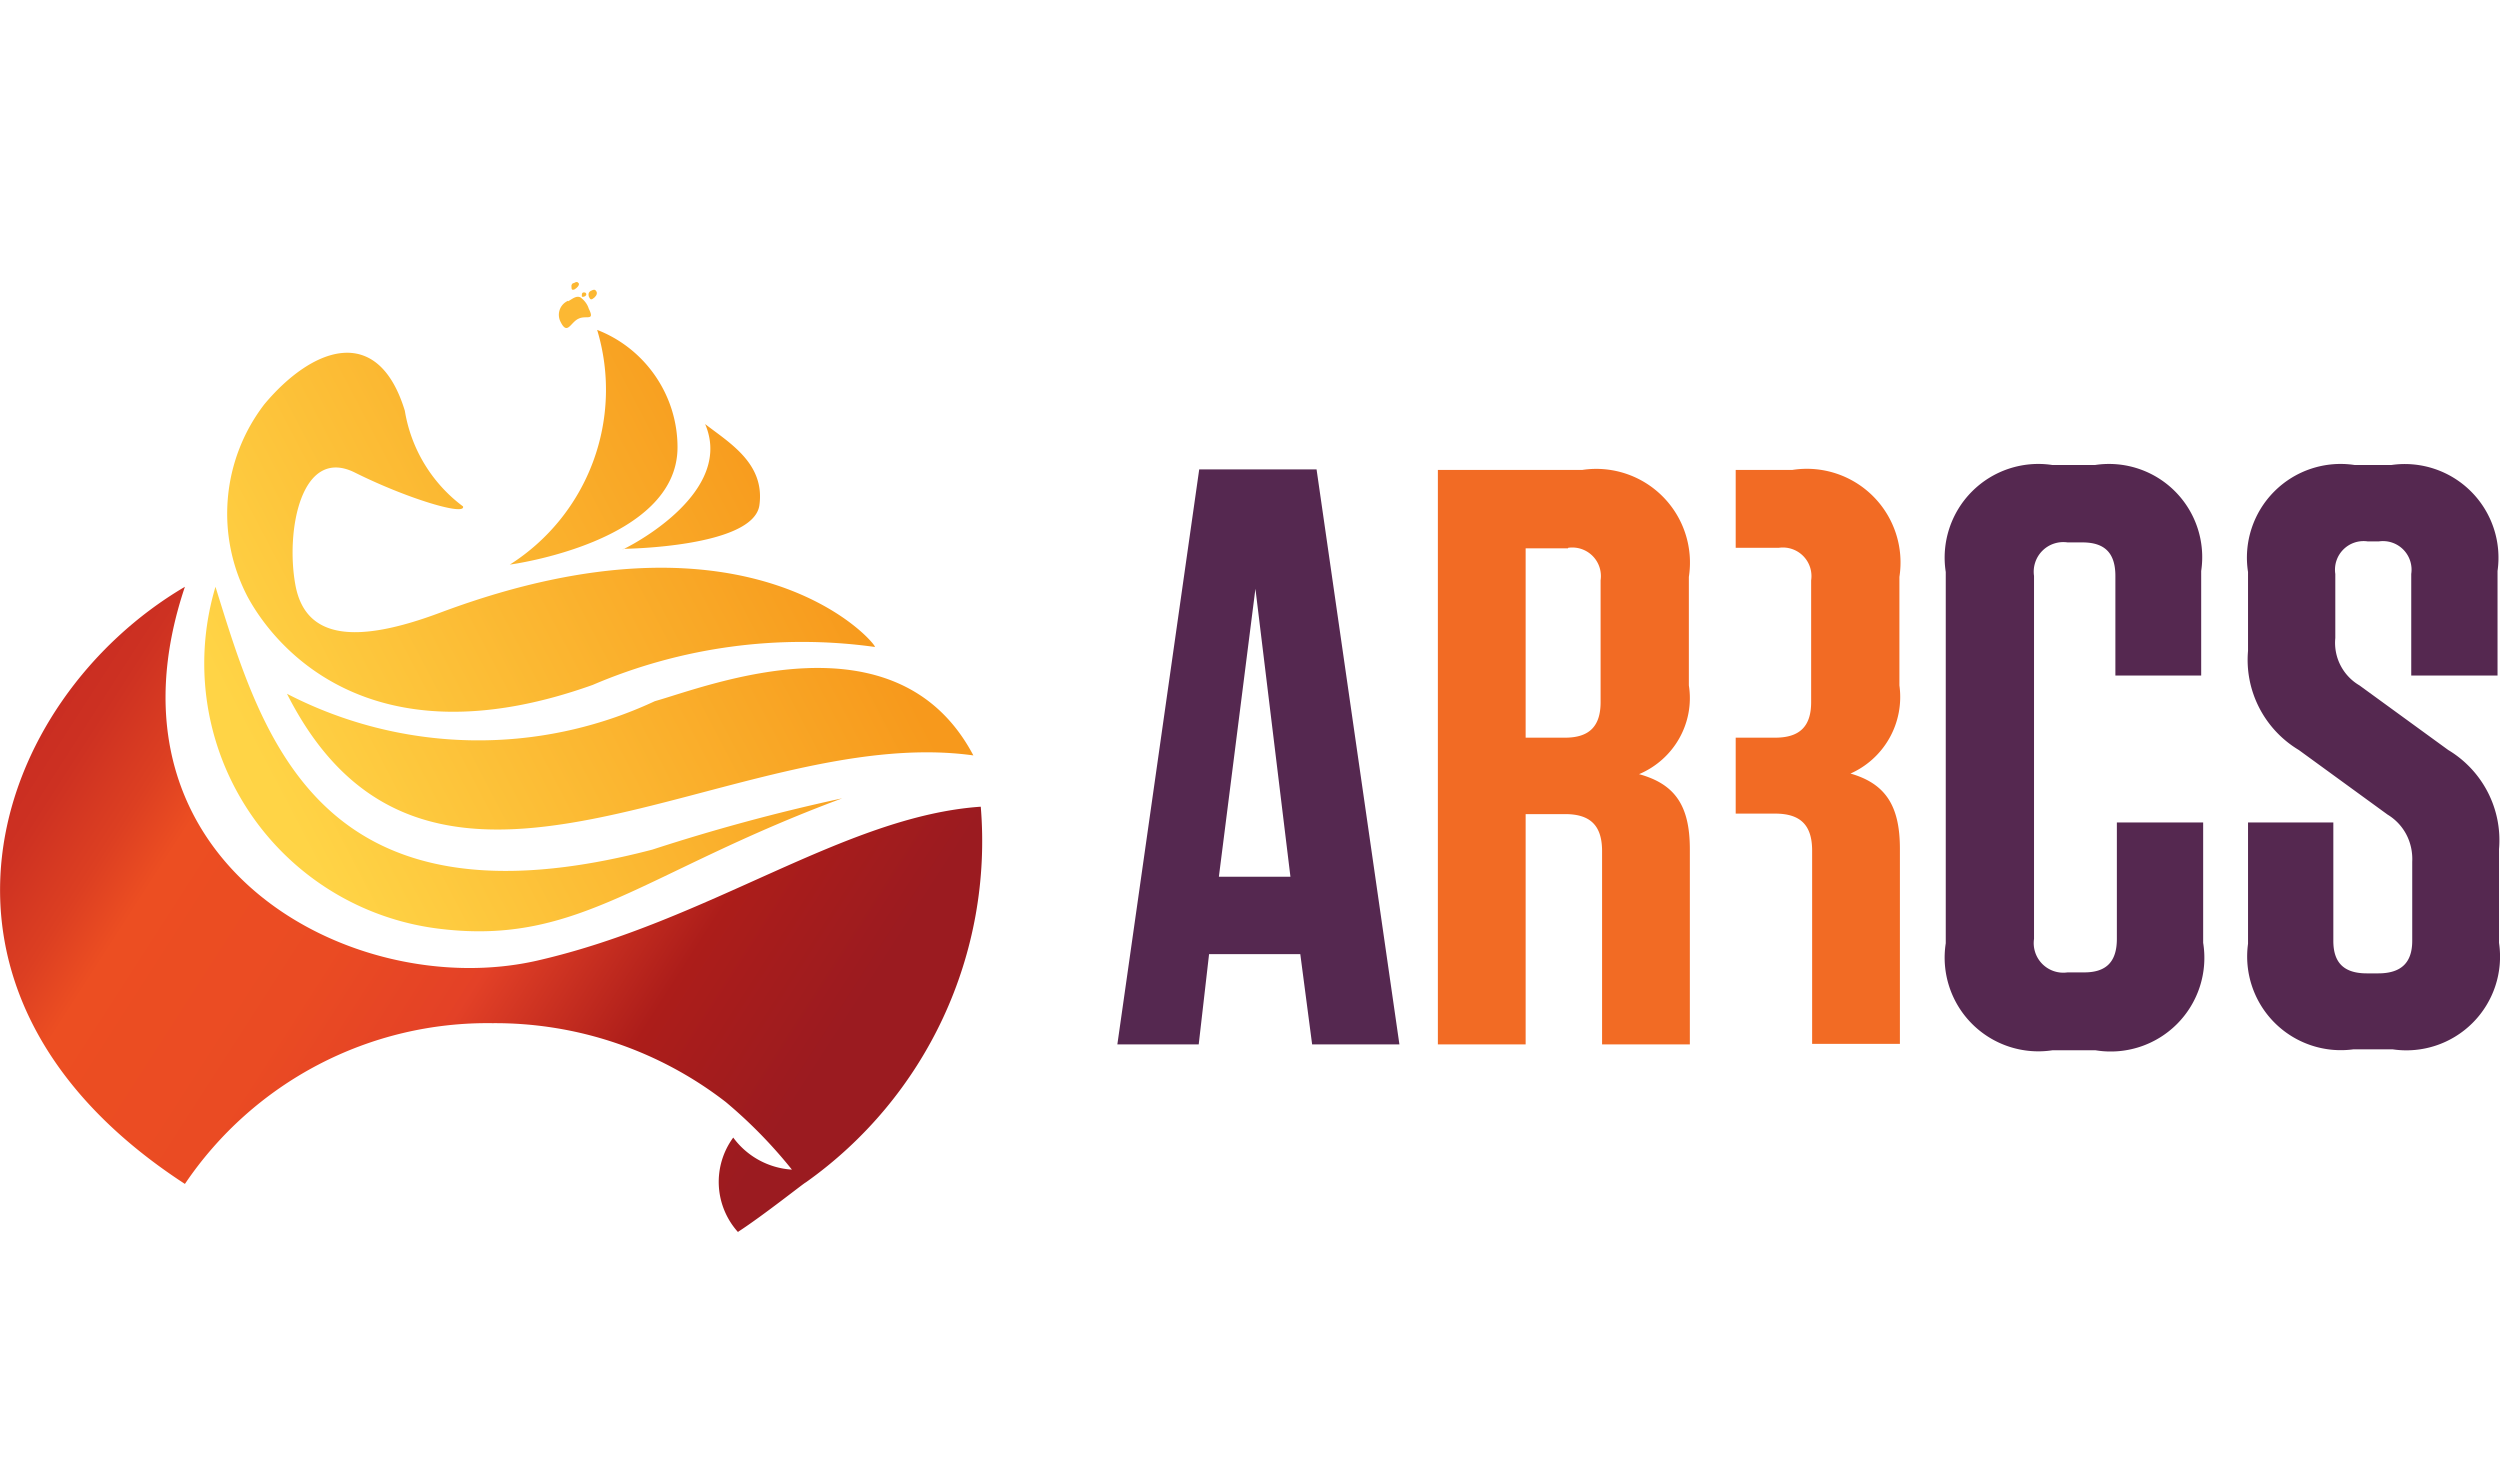 <svg xmlns="http://www.w3.org/2000/svg" viewBox="0 0 507 300">
  <defs>
    <linearGradient id="a" x1="6.6%" x2="80.8%" y1="65.2%" y2="32.2%">
      <stop offset="0%" stop-color="#FFD446"/>
      <stop offset="100%" stop-color="#F7991C"/>
    </linearGradient>
    <linearGradient id="b" x1="6.4%" x2="88.1%" y1="35.7%" y2="66.6%">
      <stop offset="0%" stop-color="#C82C22"/>
      <stop offset="7.3%" stop-color="#CD3122"/>
      <stop offset="16.2%" stop-color="#DC3F22"/>
      <stop offset="22.9%" stop-color="#EC4E22"/>
      <stop offset="44.8%" stop-color="#EA4B23"/>
      <stop offset="59.6%" stop-color="#E44226"/>
      <stop offset="61%" stop-color="#E34127"/>
      <stop offset="80.5%" stop-color="#AC1D1A"/>
      <stop offset="100%" stop-color="#9B1B20"/>
    </linearGradient>
  </defs>
  <g fill="none">
    <path fill="#552850" d="M283.7 211.8h-17.6l-2.4-18.3h-18.5l-2.1 18.3h-16.5l16.6-116.6H267l16.8 116.6Zm-36.5-34h14.5l-7.1-58.4-7.4 58.3Zm199.6-11v24.4A19 19 0 0 1 425 213h-8.8a19 19 0 0 1-21.6-21.7V116a19 19 0 0 1 21.6-21.7h8.7a18.9 18.9 0 0 1 21.5 21.5V137H429v-20.2c0-4.7-2.2-6.8-6.7-6.8h-3a6 6 0 0 0-6.8 6.8v73.6a6 6 0 0 0 6.8 6.8h3.4c4.5 0 6.6-2.2 6.6-6.8v-23.6h17.5Zm60 5.4v19a19 19 0 0 1-21.6 21.6h-7.9a19 19 0 0 1-21.4-21.4v-24.6h17.3v24c0 4.4 2.1 6.6 6.8 6.6h2.3c4.7 0 6.9-2.2 6.9-6.6v-16c.2-4-1.7-7.6-5-9.6l-18-13.1c-7-4.2-11-12-10.3-20.1v-16a19 19 0 0 1 21.6-21.7h7.5a19 19 0 0 1 21.5 21.5V137H489v-20.6a5.8 5.8 0 0 0-6.6-6.6h-2.2a5.8 5.8 0 0 0-6.6 6.6v13a10 10 0 0 0 4.9 9.6l18 13.1c7 4.2 11 12 10.3 20.1Z"/>
    <path fill="#F26B24" d="M342.7 172.2v39.6h-17.8v-39.2c0-5.2-2.4-7.5-7.5-7.5h-8v46.7h-17.8V95.3h29.3a19 19 0 0 1 21.6 21.7v22c1.2 7.6-3 15-10.1 18 7.3 2 10.3 6.4 10.3 15.2Zm-24.7-61h-8.6v38.4h8c5 0 7.2-2.4 7.2-7.2v-24.7a5.8 5.8 0 0 0-6.6-6.6Zm57 45.8a17 17 0 0 0 10.2-18v-22a19 19 0 0 0-21.7-21.7H352v15.8h8.7a5.8 5.8 0 0 1 6.6 6.6v24.7c0 4.9-2.3 7.2-7.3 7.2h-8V165h8c5.1 0 7.5 2.3 7.5 7.5v39.2h17.8v-39.6c0-8.8-3-13.3-10.3-15.3Z"/>
    <path fill="url(#a)" d="M170.8 112.9c-40.4 15-53.3 29.8-81.3 26.5A54.2 54.2 0 0 1 43.7 70c9.5 30.6 21 71 88.6 53.3 12.6-4.1 25.5-7.6 38.5-10.4Zm26.6-8.7c-15.5-29.4-53.6-14.1-64.6-11a84.5 84.5 0 0 1-74.6-1.5c29.2 57.7 90.3 5.7 139.2 12.5Zm-20-22c1.1.3-23.8-31-88-7-17.3 6.5-27.5 5.4-29.5-5.6s1.2-28.1 12-22.8c10.6 5.3 22.6 8.9 22 6.9a30.3 30.3 0 0 1-11.8-19.4c-5.5-18-18.9-12.8-28.5-1.3a36.4 36.4 0 0 0-3.4 39c5 9.3 24.1 34.3 70 17.9 18-7.7 37.8-10.4 57.2-7.7Zm-40-40.5c0-10.5-6.5-20-16.3-23.8a42 42 0 0 1-17.7 47.6s34-4.5 34-23.8Zm-10.9 20.6C123.1 64 149.6 52.4 143 37c4.9 3.8 12.2 8 11 16.5-1.3 8.5-27.4 8.8-27.4 8.8Z" transform="translate(0 49)"/>
    <path fill="#FCB833" d="M119.8 59c-.5.3-.5.7-.4 1.1.2.4.3.8.8.5.5-.3 1-.9.8-1.4-.3-.6-.6-.5-1.2-.2Zm-1.4.3c-.3 0-.4.2-.4.5 0 .2-.1.4.2.4.3 0 .7-.2.7-.5s-.2-.4-.5-.4Zm-2-1.9c-.4 0-.6.5-.5.8 0 .4 0 .7.6.5.5-.3 1-.8.9-1.2-.3-.4-.5-.4-1-.1Z"/>
    <path fill="#FCB833" d="M116.5 57.7a.2.2 0 0 0-.1.3c0 .2 0 .3.2.2.2 0 .4-.2.3-.4 0-.2-.2-.1-.4 0Zm-1.3 3.3a3.1 3.1 0 0 0-1.5 4.3c1.4 2.8 2 0 3.7-.7 1.5-.7 3.3.6 2-2-.3-1-1-1.8-1.7-2.3-.9-.4-1.7.4-2.5.8Z"/>
    <path fill="url(#b)" d="M149.7 200.9a15.2 15.2 0 0 1-1-19.2 16 16 0 0 0 11.9 6.5c-4-5-8.5-9.6-13.4-13.7a76.4 76.4 0 0 0-47.3-16 74 74 0 0 0-62.4 32.6C-22.3 152.2-1.6 93 37.5 70c-18.8 56 34 84.4 71.5 75.8 34.9-8 62.3-29.3 89.9-31.2a84.8 84.8 0 0 1-35.5 76.2c-.2 0-8.6 6.7-13.7 10Z" transform="translate(0 49)"/>
  </g>
</svg>
